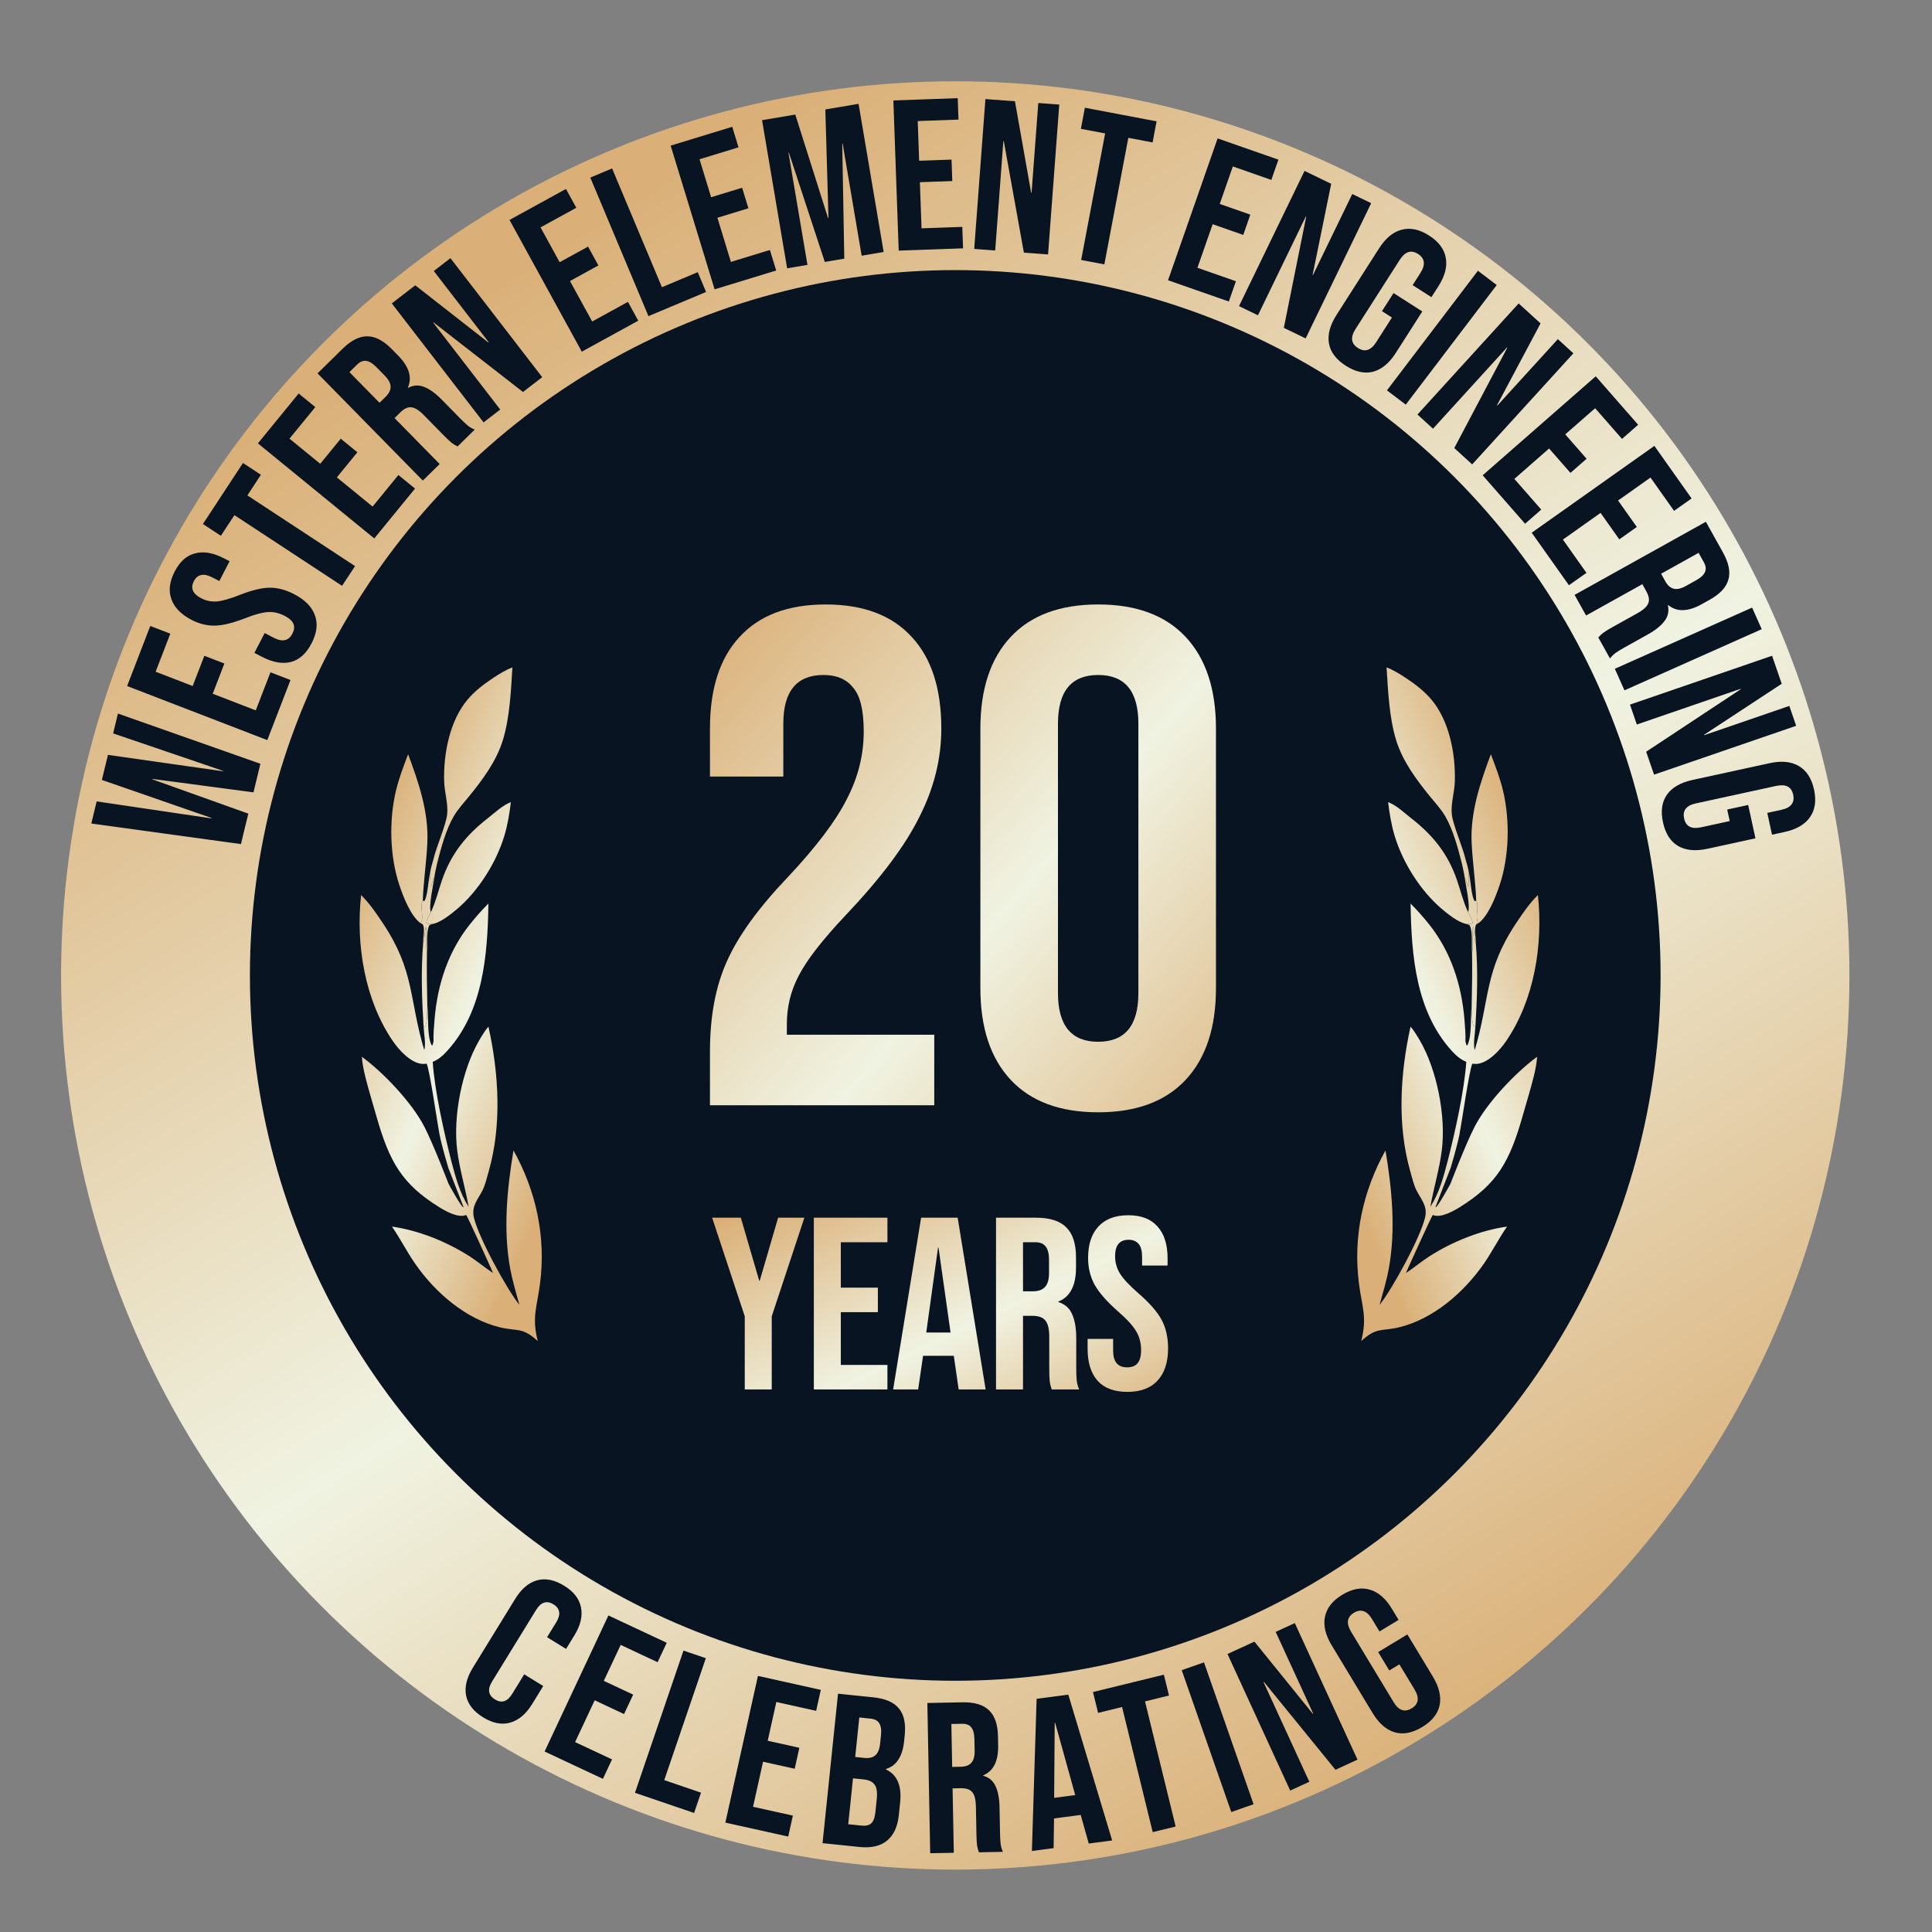 <svg width="126" height="126" viewBox="0 0 126 126" fill="none" xmlns="http://www.w3.org/2000/svg">
<rect x="0" y="0" width="126" height="126" fill="#808080" stroke="none"/>
<circle cx="62.299" cy="63.616" r="58.315" fill="url(#paint0_linear_696_16018)"/>
<path d="M31.509 112.001C30.881 111.615 30.51 111.14 30.396 110.577C30.29 110.019 30.438 109.413 30.839 108.762L33.597 104.278C33.998 103.626 34.472 103.222 35.018 103.065C35.572 102.912 36.163 103.029 36.791 103.416C37.419 103.802 37.785 104.274 37.891 104.833C38.005 105.396 37.861 106.003 37.46 106.655L36.918 107.537L35.678 106.775L36.272 105.809C36.59 105.292 36.53 104.899 36.093 104.63C35.656 104.361 35.278 104.485 34.96 105.002L32.092 109.664C31.779 110.173 31.841 110.562 32.278 110.831C32.715 111.1 33.09 110.98 33.403 110.471L34.188 109.195L35.428 109.958L34.702 111.139C34.301 111.79 33.824 112.192 33.27 112.345C32.724 112.502 32.136 112.387 31.509 112.001ZM39.679 105.355L43.482 107.138L42.887 108.405L40.479 107.276L39.379 109.621L41.294 110.519L40.699 111.786L38.785 110.889L37.507 113.614L39.916 114.743L39.321 116.011L35.518 114.228L39.679 105.355ZM44.575 107.646L46.033 108.143L43.321 116.094L45.719 116.912L45.267 118.237L41.411 116.921L44.575 107.646ZM49.431 109.298L53.531 110.209L53.227 111.576L50.63 110.999L50.069 113.527L52.132 113.986L51.829 115.353L49.765 114.894L49.112 117.833L51.709 118.409L51.406 119.776L47.306 118.865L49.431 109.298ZM54.653 110.458L56.965 110.697C57.754 110.779 58.31 111.024 58.634 111.433C58.959 111.832 59.081 112.413 59.003 113.174L58.962 113.564C58.91 114.065 58.785 114.465 58.585 114.763C58.394 115.063 58.125 115.265 57.776 115.369L57.773 115.397C58.508 115.736 58.818 116.453 58.705 117.549L58.618 118.384C58.54 119.136 58.281 119.691 57.841 120.049C57.41 120.398 56.815 120.534 56.053 120.455L53.644 120.206L54.653 110.458ZM56.373 114.647C56.679 114.679 56.915 114.623 57.08 114.481C57.254 114.339 57.36 114.083 57.399 113.712L57.455 113.169C57.492 112.816 57.453 112.554 57.339 112.382C57.235 112.212 57.048 112.113 56.779 112.085L56.041 112.009L55.774 114.585L56.373 114.647ZM56.197 119.062C56.467 119.09 56.673 119.041 56.818 118.916C56.963 118.78 57.054 118.536 57.091 118.184L57.179 117.334C57.225 116.889 57.178 116.574 57.037 116.391C56.907 116.199 56.665 116.085 56.312 116.048L55.63 115.978L55.32 118.972L56.197 119.062ZM60.479 111.064L62.761 111.021C63.554 111.005 64.136 111.181 64.507 111.547C64.878 111.904 65.071 112.466 65.085 113.231L65.097 113.833C65.116 114.85 64.792 115.5 64.126 115.783L64.126 115.811C64.501 115.916 64.767 116.14 64.923 116.482C65.088 116.825 65.176 117.285 65.187 117.864L65.22 119.585C65.225 119.865 65.239 120.094 65.261 120.271C65.283 120.438 65.333 120.605 65.41 120.772L63.843 120.802C63.784 120.644 63.744 120.496 63.722 120.356C63.701 120.216 63.687 119.965 63.68 119.601L63.646 117.809C63.637 117.361 63.557 117.05 63.404 116.875C63.261 116.701 63.012 116.617 62.657 116.623L62.125 116.634L62.205 120.833L60.665 120.862L60.479 111.064ZM62.659 115.223C62.967 115.217 63.194 115.134 63.34 114.972C63.496 114.811 63.57 114.543 63.563 114.17L63.548 113.414C63.542 113.059 63.471 112.804 63.338 112.648C63.214 112.492 63.016 112.416 62.745 112.421L62.046 112.434L62.099 115.234L62.659 115.223ZM67.605 110.793L69.673 110.521L72.531 120.03L71.005 120.231L70.474 118.338L70.477 118.366L68.742 118.593L68.714 120.531L67.298 120.717L67.605 110.793ZM70.124 117.071L68.813 112.357L68.785 112.361L68.749 117.251L70.124 117.071ZM73.179 111.328L71.615 111.711L71.282 110.351L75.906 109.219L76.239 110.579L74.675 110.962L76.673 119.121L75.177 119.487L73.179 111.328ZM77.069 108.924L78.522 108.416L81.755 117.668L80.301 118.176L77.069 108.924ZM80.054 107.87L81.81 107.063L85.619 111.769L85.645 111.757L83.197 106.427L84.444 105.854L88.533 114.76L87.096 115.42L82.431 109.69L82.405 109.702L85.391 116.203L84.144 116.776L80.054 107.87ZM92.752 112.634C92.113 113.02 91.517 113.134 90.965 112.978C90.407 112.813 89.923 112.391 89.513 111.712L86.849 107.302C86.439 106.623 86.293 106.002 86.412 105.44C86.525 104.87 86.902 104.392 87.541 104.006C88.18 103.62 88.778 103.509 89.336 103.674C89.888 103.831 90.37 104.249 90.78 104.928L91.214 105.647L89.968 106.399L89.483 105.597C89.15 105.045 88.756 104.907 88.3 105.182C87.845 105.457 87.784 105.87 88.117 106.422L90.889 111.011C91.217 111.555 91.609 111.689 92.064 111.414C92.52 111.139 92.584 110.729 92.255 110.186L91.264 108.544L90.605 108.943L89.881 107.744L91.786 106.593L93.444 109.338C93.854 110.017 94.002 110.641 93.889 111.211C93.77 111.774 93.391 112.248 92.752 112.634Z" fill="#081421"/>
<circle cx="62.299" cy="63.615" r="46" fill="#081421"/>
<path d="M5.955 53.707L6.304 52.265L13.786 53.372L13.793 53.345L6.644 50.864L7.04 49.231L14.531 50.297L14.538 50.27L7.379 47.83L7.692 46.537L16.983 49.811L16.531 51.675L9.944 50.799L9.937 50.826L16.195 53.063L15.713 55.049L5.955 53.707ZM8.29 44.742L9.801 40.823L11.107 41.327L10.15 43.809L12.566 44.741L13.327 42.768L14.633 43.272L13.873 45.244L16.681 46.328L17.638 43.846L18.945 44.349L17.433 48.268L8.29 44.742ZM20.319 41.956C19.976 42.619 19.53 43.024 18.981 43.17C18.424 43.313 17.793 43.202 17.088 42.837L16.591 42.579L17.261 41.286L17.857 41.595C18.421 41.887 18.825 41.797 19.07 41.325C19.19 41.092 19.214 40.884 19.141 40.699C19.065 40.502 18.873 40.324 18.566 40.165C18.202 39.976 17.84 39.894 17.48 39.918C17.113 39.938 16.618 40.071 15.997 40.316C15.208 40.623 14.556 40.784 14.043 40.802C13.521 40.816 13.007 40.691 12.501 40.43C11.813 40.073 11.373 39.625 11.181 39.083C10.979 38.538 11.051 37.934 11.394 37.27C11.733 36.616 12.179 36.221 12.732 36.087C13.281 35.941 13.908 36.05 14.612 36.415L14.973 36.601L14.303 37.894L13.856 37.662C13.557 37.508 13.312 37.454 13.119 37.502C12.918 37.545 12.76 37.678 12.644 37.902C12.408 38.358 12.567 38.73 13.123 39.017C13.438 39.18 13.775 39.25 14.134 39.225C14.498 39.193 14.99 39.054 15.611 38.808C16.405 38.494 17.06 38.334 17.578 38.329C18.096 38.324 18.628 38.463 19.175 38.746C19.888 39.115 20.343 39.577 20.539 40.131C20.74 40.676 20.667 41.285 20.319 41.956ZM15.288 33.596L14.404 34.942L13.234 34.174L15.846 30.195L17.016 30.963L16.133 32.309L23.155 36.919L22.309 38.206L15.288 33.596ZM16.821 28.915L19.479 25.663L20.563 26.549L18.88 28.608L20.885 30.247L22.223 28.61L23.307 29.496L21.969 31.133L24.3 33.038L25.983 30.978L27.067 31.864L24.41 35.116L16.821 28.915ZM20.709 24.349L22.337 22.751C22.903 22.195 23.447 21.922 23.968 21.934C24.483 21.938 25.008 22.214 25.544 22.76L25.966 23.189C26.679 23.915 26.89 24.61 26.601 25.274L26.62 25.294C26.965 25.112 27.312 25.092 27.66 25.234C28.015 25.369 28.396 25.643 28.801 26.056L30.008 27.285C30.204 27.485 30.371 27.641 30.508 27.755C30.639 27.862 30.79 27.949 30.961 28.016L29.843 29.115C29.692 29.041 29.56 28.961 29.449 28.874C29.337 28.787 29.154 28.614 28.899 28.354L27.643 27.075C27.33 26.756 27.057 26.585 26.826 26.563C26.602 26.535 26.364 26.645 26.111 26.893L25.731 27.266L28.674 30.263L27.575 31.342L20.709 24.349ZM25.15 25.875C25.369 25.659 25.477 25.442 25.472 25.224C25.474 25 25.345 24.755 25.083 24.488L24.553 23.949C24.305 23.696 24.078 23.558 23.874 23.537C23.676 23.509 23.481 23.589 23.288 23.779L22.788 24.269L24.75 26.267L25.15 25.875ZM25.552 19.787L27.082 18.607L31.851 22.337L31.873 22.32L28.291 17.675L29.377 16.837L35.362 24.598L34.109 25.564L28.277 21.027L28.255 21.044L32.623 26.709L31.537 27.547L25.552 19.787ZM33.229 14.344L36.911 12.323L37.585 13.55L35.253 14.83L36.499 17.101L38.352 16.084L39.026 17.311L37.172 18.328L38.621 20.967L40.953 19.687L41.626 20.915L37.944 22.935L33.229 14.344ZM38.498 11.582L39.919 10.985L43.17 18.731L45.506 17.75L46.048 19.041L42.291 20.618L38.498 11.582ZM43.739 9.498L47.755 8.27L48.164 9.609L45.621 10.387L46.378 12.863L48.4 12.245L48.809 13.584L46.788 14.202L47.668 17.081L50.212 16.303L50.621 17.642L46.605 18.87L43.739 9.498ZM49.699 7.838L51.866 7.471L54.004 14.223L54.031 14.218L53.826 7.139L55.993 6.772L57.63 16.434L56.194 16.677L54.955 9.362L54.928 9.366L55.062 16.869L53.792 17.084L51.449 9.955L51.422 9.96L52.66 17.276L51.335 17.5L49.699 7.838ZM58.263 6.551L62.461 6.402L62.51 7.801L59.852 7.896L59.944 10.484L62.056 10.409L62.106 11.808L59.993 11.883L60.1 14.891L62.758 14.797L62.808 16.196L58.611 16.345L58.263 6.551ZM64.266 6.461L66.192 6.604L67.249 12.566L67.277 12.568L67.714 6.718L69.082 6.82L68.352 16.593L66.775 16.475L65.465 9.204L65.437 9.201L64.904 16.336L63.536 16.233L64.266 6.461ZM72.074 8.702L70.492 8.402L70.753 7.026L75.429 7.912L75.169 9.288L73.587 8.988L72.023 17.241L70.51 16.955L72.074 8.702ZM79.41 9.026L83.375 10.412L82.913 11.733L80.402 10.855L79.548 13.3L81.543 13.998L81.082 15.319L79.086 14.622L78.093 17.463L80.604 18.341L80.142 19.663L76.177 18.277L79.41 9.026ZM85.079 11.145L86.817 11.988L85.607 17.92L85.632 17.932L88.191 12.653L89.425 13.252L85.151 22.07L83.728 21.381L85.185 14.137L85.159 14.125L82.04 20.562L80.805 19.964L85.079 11.145ZM87.771 23.853C87.142 23.451 86.775 22.968 86.671 22.403C86.572 21.83 86.736 21.209 87.163 20.541L89.937 16.2C90.365 15.531 90.856 15.126 91.413 14.983C91.975 14.832 92.57 14.958 93.199 15.36C93.828 15.762 94.192 16.249 94.291 16.822C94.395 17.387 94.234 18.004 93.807 18.672L93.354 19.38L92.127 18.596L92.633 17.806C92.979 17.263 92.929 16.849 92.48 16.562C92.032 16.276 91.635 16.404 91.288 16.946L88.4 21.464C88.058 21.999 88.112 22.41 88.56 22.696C89.008 22.983 89.403 22.859 89.745 22.324L90.778 20.708L90.129 20.293L90.883 19.113L92.759 20.312L91.032 23.014C90.605 23.682 90.111 24.092 89.549 24.242C88.993 24.385 88.4 24.256 87.771 23.853ZM96.386 17.657L97.612 18.589L91.68 26.39L90.454 25.458L96.386 17.657ZM99.043 19.79L100.471 21.091L97.627 26.436L97.648 26.454L101.599 22.118L102.613 23.042L96.013 30.287L94.844 29.221L98.296 22.688L98.275 22.669L93.457 27.958L92.443 27.034L99.043 19.79ZM104.07 24.542L106.836 27.702L105.783 28.624L104.031 26.623L102.082 28.328L103.474 29.919L102.421 30.841L101.028 29.25L98.763 31.233L100.515 33.234L99.462 34.157L96.696 30.996L104.07 24.542ZM107.894 29.079L110.321 32.507L109.178 33.316L107.641 31.145L105.527 32.642L106.749 34.367L105.606 35.176L104.385 33.45L101.928 35.19L103.465 37.361L102.322 38.169L99.895 34.742L107.894 29.079ZM111.252 34.029L112.363 36.022C112.749 36.715 112.867 37.312 112.718 37.811C112.578 38.306 112.173 38.74 111.504 39.113L110.978 39.406C110.09 39.901 109.363 39.92 108.8 39.465L108.776 39.479C108.859 39.859 108.787 40.199 108.558 40.498C108.333 40.804 107.968 41.098 107.463 41.38L105.958 42.218C105.714 42.354 105.518 42.474 105.373 42.576C105.235 42.674 105.111 42.797 105 42.944L104.237 41.574C104.349 41.448 104.461 41.342 104.574 41.258C104.688 41.173 104.903 41.043 105.221 40.866L106.787 39.994C107.178 39.776 107.415 39.558 107.497 39.342C107.584 39.133 107.541 38.874 107.368 38.564L107.11 38.099L103.44 40.143L102.691 38.797L111.252 34.029ZM108.605 37.907C108.755 38.176 108.936 38.337 109.147 38.391C109.363 38.452 109.634 38.392 109.96 38.21L110.62 37.842C110.93 37.67 111.123 37.488 111.198 37.296C111.277 37.113 111.251 36.903 111.119 36.667L110.779 36.055L108.333 37.418L108.605 37.907ZM114.268 39.627L114.895 41.034L105.943 45.022L105.316 43.616L114.268 39.627ZM115.571 42.768L116.199 44.595L111.138 47.918L111.147 47.945L116.695 46.038L117.141 47.335L107.873 50.521L107.359 49.025L113.523 44.952L113.514 44.925L106.749 47.251L106.303 45.953L115.571 42.768ZM108.457 53.636C108.298 52.906 108.382 52.305 108.709 51.833C109.045 51.358 109.601 51.037 110.376 50.868L115.41 49.772C116.185 49.603 116.82 49.665 117.313 49.959C117.816 50.251 118.147 50.761 118.306 51.491C118.465 52.221 118.376 52.822 118.04 53.297C117.713 53.769 117.162 54.09 116.387 54.259L115.566 54.437L115.257 53.015L116.173 52.815C116.802 52.678 117.06 52.35 116.947 51.83C116.834 51.31 116.463 51.119 115.833 51.256L110.594 52.397C109.974 52.532 109.721 52.859 109.834 53.379C109.947 53.899 110.314 54.091 110.934 53.956L112.808 53.548L112.644 52.796L114.012 52.498L114.486 54.673L111.353 55.355C110.578 55.524 109.939 55.462 109.436 55.171C108.942 54.877 108.616 54.365 108.457 53.636Z" fill="#081421"/>
<path d="M46.302 68.585C46.302 66.285 46.67 64.322 47.406 62.697C48.142 61.041 49.461 59.216 51.362 57.223C53.233 55.23 54.521 53.528 55.226 52.117C55.962 50.706 56.33 49.234 56.33 47.701C56.33 46.321 56.1 45.37 55.64 44.849C55.211 44.297 54.567 44.021 53.708 44.021C51.96 44.021 51.086 45.079 51.086 47.195V50.645H46.302V47.517C46.302 44.91 46.946 42.917 48.234 41.537C49.522 40.126 51.393 39.421 53.846 39.421C56.299 39.421 58.17 40.126 59.458 41.537C60.746 42.917 61.39 44.91 61.39 47.517C61.39 49.48 60.915 51.396 59.964 53.267C59.044 55.138 57.434 57.284 55.134 59.707C53.631 61.302 52.619 62.605 52.098 63.617C51.577 64.598 51.316 65.656 51.316 66.791V67.481H60.93V72.081H46.302V68.585ZM71.62 72.541C69.136 72.541 67.235 71.836 65.916 70.425C64.597 69.014 63.938 67.021 63.938 64.445V47.517C63.938 44.941 64.597 42.948 65.916 41.537C67.235 40.126 69.136 39.421 71.62 39.421C74.104 39.421 76.005 40.126 77.324 41.537C78.643 42.948 79.302 44.941 79.302 47.517V64.445C79.302 67.021 78.643 69.014 77.324 70.425C76.005 71.836 74.104 72.541 71.62 72.541ZM71.62 67.941C73.368 67.941 74.242 66.883 74.242 64.767V47.195C74.242 45.079 73.368 44.021 71.62 44.021C69.872 44.021 68.998 45.079 68.998 47.195V64.767C68.998 66.883 69.872 67.941 71.62 67.941Z" fill="url(#paint1_linear_696_16018)"/>
<path d="M48.571 85.847L46.443 79.415H48.315L49.515 83.527H49.547L50.747 79.415H52.459L50.331 85.847V90.615H48.571V85.847ZM53.076 79.415H57.876V81.015H54.836V83.975H57.252V85.575H54.836V89.015H57.876V90.615H53.076V79.415ZM60.072 79.415H62.456L64.28 90.615H62.52L62.2 88.391V88.423H60.2L59.88 90.615H58.248L60.072 79.415ZM61.992 86.903L61.208 81.367H61.176L60.408 86.903H61.992ZM64.958 79.415H67.566C68.473 79.415 69.134 79.629 69.55 80.055C69.966 80.471 70.174 81.117 70.174 81.991V82.679C70.174 83.842 69.79 84.578 69.022 84.887V84.919C69.449 85.047 69.747 85.309 69.918 85.703C70.099 86.098 70.19 86.626 70.19 87.287V89.255C70.19 89.575 70.201 89.837 70.222 90.039C70.243 90.231 70.297 90.423 70.382 90.615H68.59C68.526 90.434 68.483 90.263 68.462 90.103C68.441 89.943 68.43 89.655 68.43 89.239V87.191C68.43 86.679 68.345 86.322 68.174 86.119C68.014 85.917 67.731 85.815 67.326 85.815H66.718V90.615H64.958V79.415ZM67.358 84.215C67.71 84.215 67.971 84.125 68.142 83.943C68.323 83.762 68.414 83.458 68.414 83.031V82.167C68.414 81.762 68.339 81.469 68.19 81.287C68.051 81.106 67.827 81.015 67.518 81.015H66.718V84.215H67.358ZM73.523 90.775C72.67 90.775 72.025 90.535 71.587 90.055C71.15 89.565 70.931 88.866 70.931 87.959V87.319H72.595V88.087C72.595 88.813 72.899 89.175 73.507 89.175C73.806 89.175 74.03 89.09 74.179 88.919C74.339 88.738 74.419 88.45 74.419 88.055C74.419 87.586 74.312 87.175 74.099 86.823C73.886 86.461 73.491 86.029 72.915 85.527C72.19 84.887 71.683 84.311 71.395 83.799C71.107 83.277 70.963 82.69 70.963 82.039C70.963 81.154 71.187 80.471 71.635 79.991C72.083 79.501 72.734 79.255 73.587 79.255C74.43 79.255 75.064 79.501 75.491 79.991C75.928 80.471 76.147 81.165 76.147 82.071V82.535H74.483V81.959C74.483 81.575 74.409 81.298 74.259 81.127C74.11 80.946 73.891 80.855 73.603 80.855C73.016 80.855 72.723 81.213 72.723 81.927C72.723 82.333 72.83 82.711 73.043 83.063C73.267 83.415 73.667 83.842 74.243 84.343C74.979 84.983 75.486 85.565 75.763 86.087C76.04 86.61 76.179 87.223 76.179 87.927C76.179 88.845 75.95 89.549 75.491 90.039C75.043 90.53 74.387 90.775 73.523 90.775Z" fill="url(#paint2_linear_696_16018)"/>
<path d="M23.549 58.372C24.099 58.912 24.552 59.579 24.989 60.238C27.05 63.341 26.672 65.147 27.669 68.487C27.785 68.047 27.648 67.435 27.626 66.972L27.712 66.95C27.894 66.676 27.848 65.94 27.869 65.586L27.875 65.642C27.95 66.355 27.849 67.549 28.142 68.158L28.206 68.173C28.23 68.087 28.255 68.001 28.276 67.913C28.257 67.454 28.3 66.975 28.337 66.517C28.525 64.185 29.243 62.045 30.632 60.299C31.012 59.821 31.428 59.352 31.853 58.926C31.8 62.376 31.488 65.95 29.199 68.499C28.91 68.822 28.605 69.098 28.22 69.25C28.346 71.136 28.959 73.863 29.431 75.711C29.712 76.777 29.98 77.798 30.563 78.708C30.349 77.478 29.974 76.265 29.818 75.026C29.533 72.772 30.142 69.767 31.237 67.876C31.422 67.556 31.619 67.227 31.854 66.953C32.533 69.992 32.735 73.379 31.871 76.398C31.754 76.804 31.649 77.278 31.461 77.647C31.167 78.222 30.741 78.65 30.901 79.377C31.183 80.661 33.055 84.087 33.875 85.102C33.66 84.327 33.424 83.549 33.276 82.753C32.808 80.223 33.067 77.542 33.489 75.027C34.952 77.663 35.625 80.635 35.213 83.761C35.013 85.28 34.675 85.902 35.072 87.46C34.039 86.524 33.775 86.847 32.591 86.561C30.425 86.036 28.402 84.346 27.048 82.377C26.52 81.61 26.094 80.76 25.562 79.995C27.273 80.235 29.1 80.96 30.608 81.922C31.14 82.261 31.629 82.68 32.156 83.025C32.025 82.701 30.474 79.292 30.403 79.236C30.389 79.242 30.374 79.248 30.36 79.253C29.867 79.433 29.071 78.994 28.638 78.725C26.201 77.206 25.391 75.765 24.541 72.773C24.307 71.946 24.05 71.12 23.84 70.285C23.728 69.84 23.632 69.384 23.6 68.921C24.968 69.916 26.865 71.895 27.686 73.502C28.285 74.674 29.256 77.21 29.256 77.21C29.256 77.21 30.152 78.859 30.231 78.725L29.234 76.151C29.234 76.151 28.811 74.738 28.669 74.008C28.514 73.211 28.027 69.782 27.825 69.372C27.71 69.382 27.592 69.394 27.477 69.379C26.766 69.285 26.043 68.514 25.62 67.896C23.81 65.249 23.194 61.666 23.549 58.372Z" fill="url(#paint3_linear_696_16018)"/>
<path d="M28.258 56.071C28.459 55.211 29.096 53.794 29.165 53.089C29.232 52.416 28.988 51.657 28.967 50.973C28.911 49.129 29.342 46.999 30.485 45.636C30.976 45.049 31.566 44.611 32.176 44.206C32.577 43.94 32.979 43.696 33.418 43.523C33.324 45.053 33.244 46.808 32.798 48.261C32.37 49.657 31.46 50.866 30.59 51.937C30.248 52.357 29.864 52.765 29.586 53.245C29.078 54.123 28.758 55.312 28.505 56.322C28.442 56.614 28.371 56.906 28.328 57.203C28.177 57.404 28.207 57.655 28.072 57.847C28.083 57.527 28.049 57.21 28.055 56.888C28.1 56.609 28.182 56.34 28.258 56.071Z" fill="url(#paint4_linear_696_16018)"/>
<path d="M26.617 49.188C27.298 51.018 27.969 52.958 27.869 54.992C27.808 56.243 27.619 57.475 27.572 58.735C27.353 59.113 27.689 59.861 27.426 60.207C26.792 59.747 26.315 58.523 26.053 57.747C25.418 55.864 25.36 53.517 25.822 51.572C26.017 50.751 26.32 49.966 26.617 49.188Z" fill="url(#paint5_linear_696_16018)"/>
<path d="M28.108 59.476L28.138 59.41C28.422 58.786 28.592 58.086 28.814 57.43C29.421 55.642 30.442 54.433 31.8 53.373C32.281 52.998 32.762 52.523 33.318 52.312C33.226 53.061 33.106 53.807 32.888 54.523C32.342 56.32 31.169 58.121 29.836 59.261C29.426 59.612 28.747 60.154 28.237 60.253C28.077 60.262 27.935 60.304 27.805 60.185C27.818 59.966 28.017 59.682 28.108 59.476Z" fill="url(#paint6_linear_696_16018)"/>
<path d="M27.6 61.494C27.605 61.479 27.611 61.465 27.616 61.45C27.723 61.123 27.685 60.777 27.766 60.442C27.861 60.589 27.747 61.768 27.844 62.128C27.824 63.283 27.843 64.432 27.869 65.586C27.848 65.94 27.894 66.676 27.712 66.95L27.626 66.972C27.515 65.177 27.444 63.288 27.6 61.494Z" fill="url(#paint7_linear_696_16018)"/>
<path d="M27.572 58.735L27.667 58.769C27.882 58.526 27.945 57.354 28.04 56.954L28.055 56.888C28.049 57.21 28.083 57.527 28.072 57.847C28.207 57.655 28.177 57.404 28.328 57.203C28.272 57.632 27.929 59.188 28.108 59.476C28.017 59.682 27.818 59.966 27.805 60.185C27.935 60.304 28.077 60.262 28.237 60.253C28.164 60.279 28.023 60.298 27.986 60.376C27.782 60.808 27.892 61.635 27.844 62.128C27.747 61.768 27.861 60.589 27.766 60.442C27.685 60.777 27.723 61.123 27.616 61.45C27.611 61.465 27.605 61.479 27.6 61.494C27.589 61.158 27.698 60.711 27.617 60.394C27.582 60.258 27.531 60.258 27.426 60.207C27.689 59.861 27.353 59.113 27.572 58.735Z" fill="url(#paint8_linear_696_16018)"/>
<path d="M100.298 58.372C99.748 58.912 99.295 59.579 98.858 60.238C96.797 63.341 97.174 65.147 96.178 68.487C96.062 68.047 96.199 67.435 96.221 66.972L96.135 66.95C95.953 66.676 95.999 65.94 95.978 65.586L95.972 65.642C95.897 66.355 95.998 67.549 95.705 68.158L95.641 68.173C95.617 68.087 95.592 68.001 95.571 67.913C95.59 67.454 95.546 66.975 95.51 66.517C95.322 64.185 94.604 62.045 93.215 60.299C92.835 59.821 92.419 59.352 91.994 58.926C92.047 62.376 92.359 65.95 94.648 68.499C94.937 68.822 95.242 69.098 95.627 69.25C95.501 71.136 94.888 73.863 94.416 75.711C94.135 76.777 93.867 77.798 93.284 78.708C93.498 77.478 93.873 76.265 94.029 75.026C94.314 72.772 93.705 69.767 92.61 67.876C92.424 67.556 92.228 67.227 91.993 66.953C91.314 69.992 91.112 73.379 91.976 76.398C92.093 76.804 92.198 77.278 92.386 77.647C92.68 78.222 93.105 78.65 92.946 79.377C92.664 80.661 90.792 84.087 89.972 85.102C90.187 84.327 90.423 83.549 90.57 82.753C91.039 80.223 90.78 77.542 90.358 75.027C88.895 77.663 88.222 80.635 88.634 83.761C88.834 85.28 89.172 85.902 88.775 87.46C89.807 86.524 90.072 86.847 91.255 86.561C93.422 86.036 95.445 84.346 96.799 82.377C97.327 81.61 97.753 80.76 98.285 79.995C96.574 80.235 94.747 80.96 93.239 81.922C92.707 82.261 92.218 82.68 91.691 83.025C91.822 82.701 93.373 79.292 93.444 79.236C93.458 79.242 93.473 79.248 93.487 79.253C93.98 79.433 94.776 78.994 95.209 78.725C97.646 77.206 98.456 75.765 99.305 72.773C99.54 71.946 99.797 71.12 100.007 70.285C100.119 69.84 100.215 69.384 100.247 68.921C98.879 69.916 96.982 71.895 96.161 73.502C95.562 74.674 94.591 77.21 94.591 77.21C94.591 77.21 93.695 78.859 93.616 78.725L94.613 76.151C94.613 76.151 95.036 74.738 95.178 74.008C95.333 73.211 95.82 69.782 96.022 69.372C96.137 69.382 96.255 69.394 96.37 69.379C97.081 69.285 97.805 68.514 98.227 67.896C100.037 65.249 100.653 61.666 100.298 58.372Z" fill="url(#paint9_linear_696_16018)"/>
<path d="M95.589 56.071C95.388 55.211 94.751 53.794 94.681 53.089C94.615 52.416 94.859 51.657 94.88 50.973C94.936 49.129 94.505 46.999 93.362 45.636C92.871 45.049 92.281 44.611 91.671 44.206C91.27 43.94 90.868 43.696 90.429 43.523C90.523 45.053 90.603 46.808 91.049 48.261C91.477 49.657 92.387 50.866 93.257 51.937C93.598 52.357 93.983 52.765 94.261 53.245C94.769 54.123 95.089 55.312 95.342 56.322C95.405 56.614 95.476 56.906 95.519 57.203C95.669 57.404 95.639 57.655 95.775 57.847C95.764 57.527 95.798 57.21 95.792 56.888C95.747 56.609 95.665 56.34 95.589 56.071Z" fill="url(#paint10_linear_696_16018)"/>
<path d="M97.23 49.188C96.549 51.018 95.878 52.958 95.978 54.992C96.039 56.243 96.228 57.475 96.275 58.735C96.494 59.113 96.158 59.861 96.421 60.207C97.055 59.747 97.532 58.523 97.794 57.747C98.429 55.864 98.487 53.517 98.025 51.572C97.83 50.751 97.527 49.966 97.23 49.188Z" fill="url(#paint11_linear_696_16018)"/>
<path d="M95.739 59.476L95.709 59.41C95.425 58.786 95.255 58.086 95.032 57.43C94.426 55.642 93.405 54.433 92.047 53.373C91.566 52.998 91.085 52.523 90.529 52.312C90.621 53.061 90.741 53.807 90.959 54.523C91.505 56.32 92.678 58.121 94.011 59.261C94.421 59.612 95.099 60.154 95.61 60.253C95.769 60.262 95.912 60.304 96.041 60.185C96.029 59.966 95.83 59.682 95.739 59.476Z" fill="url(#paint12_linear_696_16018)"/>
<path d="M96.247 61.494C96.242 61.479 96.236 61.465 96.231 61.45C96.124 61.123 96.162 60.777 96.081 60.442C95.986 60.589 96.1 61.768 96.003 62.128C96.023 63.283 96.004 64.432 95.978 65.586C95.999 65.94 95.953 66.676 96.135 66.95L96.221 66.972C96.332 65.177 96.403 63.288 96.247 61.494Z" fill="url(#paint13_linear_696_16018)"/>
<path d="M96.275 58.735L96.18 58.769C95.965 58.526 95.902 57.354 95.807 56.954L95.792 56.888C95.798 57.21 95.764 57.527 95.775 57.847C95.639 57.655 95.669 57.404 95.519 57.203C95.575 57.632 95.918 59.188 95.739 59.476C95.83 59.682 96.029 59.966 96.041 60.185C95.912 60.304 95.769 60.262 95.61 60.253C95.683 60.279 95.824 60.298 95.861 60.376C96.065 60.808 95.955 61.635 96.003 62.128C96.1 61.768 95.986 60.589 96.081 60.442C96.162 60.777 96.124 61.123 96.231 61.45C96.236 61.465 96.242 61.479 96.247 61.494C96.258 61.158 96.149 60.711 96.23 60.394C96.265 60.258 96.316 60.258 96.421 60.207C96.158 59.861 96.494 59.113 96.275 58.735Z" fill="url(#paint14_linear_696_16018)"/>
<defs>
<linearGradient id="paint0_linear_696_16018" x1="32.602" y1="18.26" x2="93.076" y2="115.451" gradientUnits="userSpaceOnUse">
<stop stop-color="#DAB078"/>
<stop offset="0.529" stop-color="#F0F3E2"/>
<stop offset="1" stop-color="#DAB078"/>
</linearGradient>
<linearGradient id="paint1_linear_696_16018" x1="53.481" y1="31.659" x2="92.467" y2="65.257" gradientUnits="userSpaceOnUse">
<stop stop-color="#DAB078"/>
<stop offset="0.529" stop-color="#F0F3E2"/>
<stop offset="1" stop-color="#DAB078"/>
</linearGradient>
<linearGradient id="paint2_linear_696_16018" x1="53.905" y1="76.282" x2="64.753" y2="98.8" gradientUnits="userSpaceOnUse">
<stop stop-color="#DAB078"/>
<stop offset="0.529" stop-color="#F0F3E2"/>
<stop offset="1" stop-color="#DAB078"/>
</linearGradient>
<linearGradient id="paint3_linear_696_16018" x1="26.463" y1="48.366" x2="45.108" y2="56.675" gradientUnits="userSpaceOnUse">
<stop stop-color="#DAB078"/>
<stop offset="0.529" stop-color="#F0F3E2"/>
<stop offset="1" stop-color="#DAB078"/>
</linearGradient>
<linearGradient id="paint4_linear_696_16018" x1="26.463" y1="48.366" x2="45.108" y2="56.675" gradientUnits="userSpaceOnUse">
<stop stop-color="#DAB078"/>
<stop offset="0.529" stop-color="#F0F3E2"/>
<stop offset="1" stop-color="#DAB078"/>
</linearGradient>
<linearGradient id="paint5_linear_696_16018" x1="26.463" y1="48.366" x2="45.108" y2="56.675" gradientUnits="userSpaceOnUse">
<stop stop-color="#DAB078"/>
<stop offset="0.529" stop-color="#F0F3E2"/>
<stop offset="1" stop-color="#DAB078"/>
</linearGradient>
<linearGradient id="paint6_linear_696_16018" x1="26.463" y1="48.366" x2="45.108" y2="56.675" gradientUnits="userSpaceOnUse">
<stop stop-color="#DAB078"/>
<stop offset="0.529" stop-color="#F0F3E2"/>
<stop offset="1" stop-color="#DAB078"/>
</linearGradient>
<linearGradient id="paint7_linear_696_16018" x1="26.463" y1="48.366" x2="45.108" y2="56.675" gradientUnits="userSpaceOnUse">
<stop stop-color="#DAB078"/>
<stop offset="0.529" stop-color="#F0F3E2"/>
<stop offset="1" stop-color="#DAB078"/>
</linearGradient>
<linearGradient id="paint8_linear_696_16018" x1="26.463" y1="48.366" x2="45.108" y2="56.675" gradientUnits="userSpaceOnUse">
<stop stop-color="#DAB078"/>
<stop offset="0.529" stop-color="#F0F3E2"/>
<stop offset="1" stop-color="#DAB078"/>
</linearGradient>
<linearGradient id="paint9_linear_696_16018" x1="97.384" y1="48.366" x2="78.739" y2="56.675" gradientUnits="userSpaceOnUse">
<stop stop-color="#DAB078"/>
<stop offset="0.529" stop-color="#F0F3E2"/>
<stop offset="1" stop-color="#DAB078"/>
</linearGradient>
<linearGradient id="paint10_linear_696_16018" x1="97.384" y1="48.366" x2="78.739" y2="56.675" gradientUnits="userSpaceOnUse">
<stop stop-color="#DAB078"/>
<stop offset="0.529" stop-color="#F0F3E2"/>
<stop offset="1" stop-color="#DAB078"/>
</linearGradient>
<linearGradient id="paint11_linear_696_16018" x1="97.384" y1="48.366" x2="78.739" y2="56.675" gradientUnits="userSpaceOnUse">
<stop stop-color="#DAB078"/>
<stop offset="0.529" stop-color="#F0F3E2"/>
<stop offset="1" stop-color="#DAB078"/>
</linearGradient>
<linearGradient id="paint12_linear_696_16018" x1="97.384" y1="48.366" x2="78.739" y2="56.675" gradientUnits="userSpaceOnUse">
<stop stop-color="#DAB078"/>
<stop offset="0.529" stop-color="#F0F3E2"/>
<stop offset="1" stop-color="#DAB078"/>
</linearGradient>
<linearGradient id="paint13_linear_696_16018" x1="97.384" y1="48.366" x2="78.739" y2="56.675" gradientUnits="userSpaceOnUse">
<stop stop-color="#DAB078"/>
<stop offset="0.529" stop-color="#F0F3E2"/>
<stop offset="1" stop-color="#DAB078"/>
</linearGradient>
<linearGradient id="paint14_linear_696_16018" x1="97.384" y1="48.366" x2="78.739" y2="56.675" gradientUnits="userSpaceOnUse">
<stop stop-color="#DAB078"/>
<stop offset="0.529" stop-color="#F0F3E2"/>
<stop offset="1" stop-color="#DAB078"/>
</linearGradient>
</defs>
</svg>
